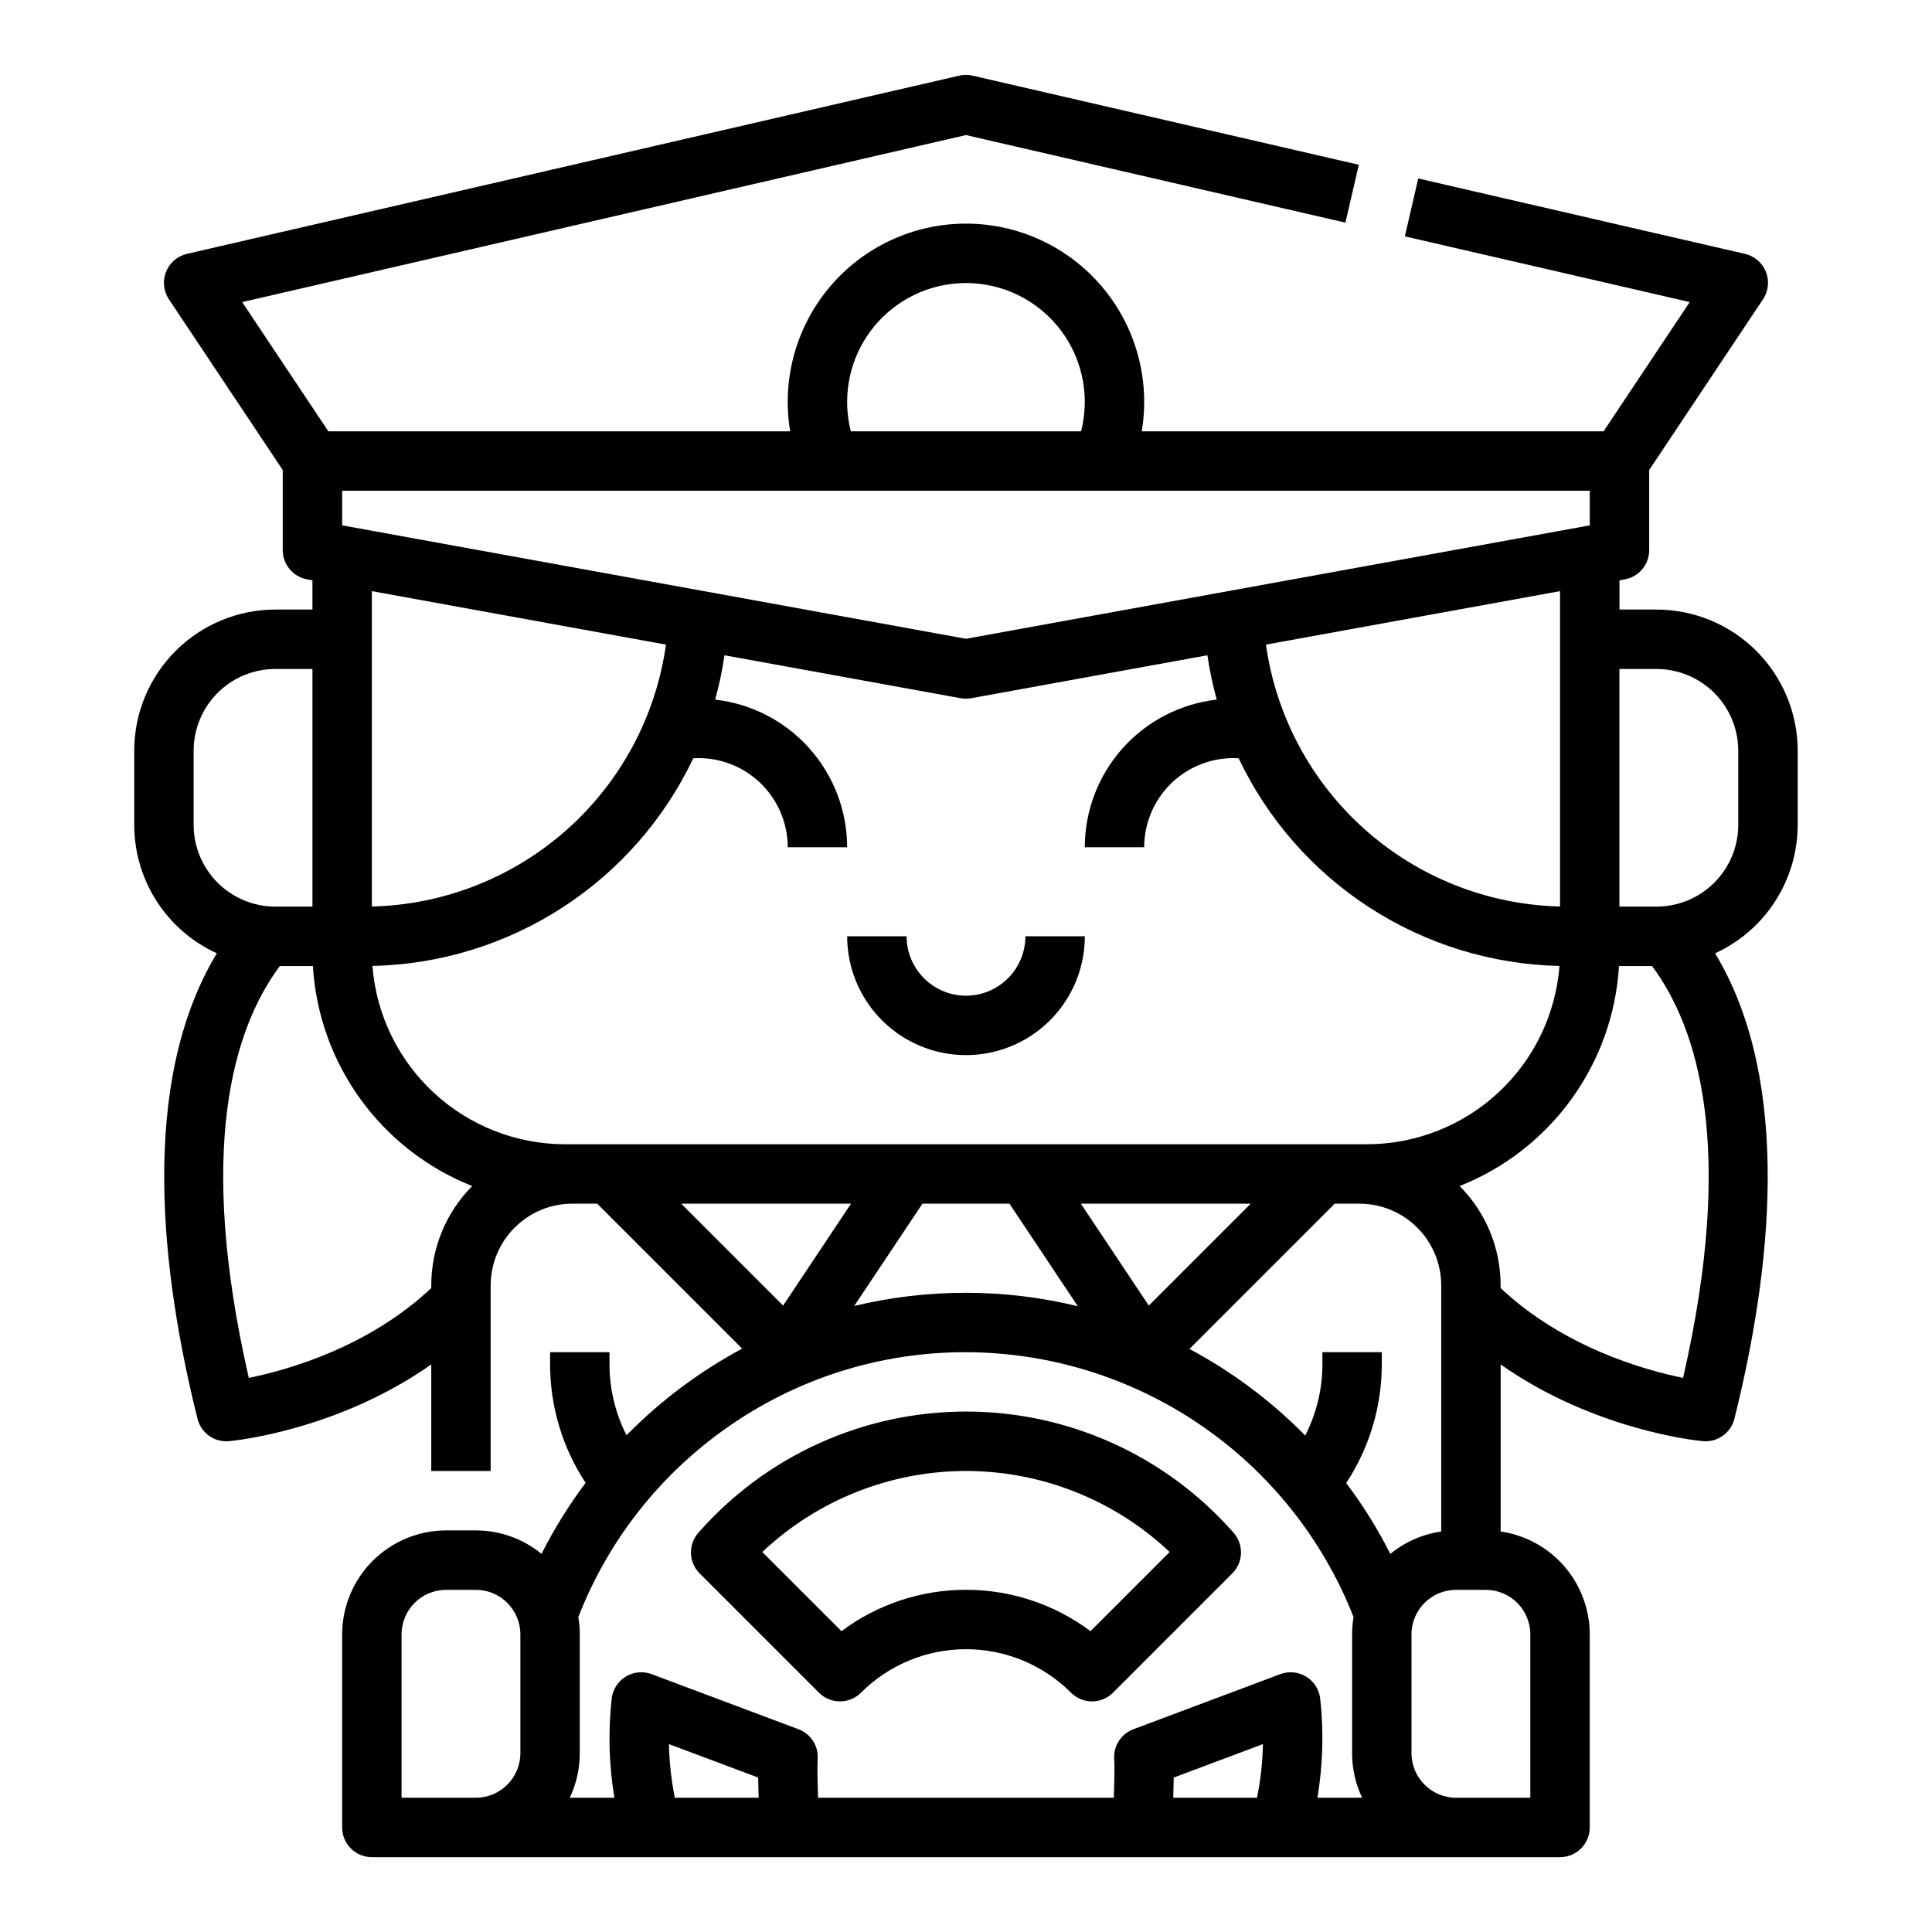 <?xml version="1.0" encoding="UTF-8"?>
<!-- Uploaded to: SVG Find, www.svgrepo.com, Generator: SVG Find Mixer Tools -->
<svg fill="#000000" width="800px" height="800px" version="1.1" viewBox="144 144 512 512" xmlns="http://www.w3.org/2000/svg">
 <g>
  <path d="m620.41 362.61v-19.68c-0.012-9.914-3.953-19.418-10.965-26.426-7.008-7.012-16.512-10.953-26.426-10.965h-9.84v-7.742l1.406-0.254v-0.004c3.746-0.68 6.465-3.941 6.465-7.746v-21.23l30.164-45.25c1.438-2.152 1.723-4.867 0.77-7.269-0.953-2.406-3.027-4.188-5.547-4.766l-86.59-19.98-3.543 15.34 75.496 17.418-22.836 34.25h-122.39c2.297-13.699-1.555-27.719-10.527-38.32-8.977-10.605-22.164-16.723-36.055-16.723-13.895 0-27.082 6.117-36.055 16.723-8.977 10.602-12.824 24.621-10.527 38.32h-122.39l-22.836-34.25 191.81-44.262 100.56 23.211 3.543-15.34-102.34-23.617c-1.164-0.266-2.375-0.266-3.543 0l-204.67 47.23v0.004c-2.519 0.582-4.594 2.363-5.547 4.766-0.953 2.402-0.668 5.121 0.766 7.269l30.168 45.246v21.23c0 3.805 2.723 7.066 6.465 7.746l1.406 0.254v7.746h-9.84c-9.914 0.012-19.418 3.953-26.426 10.965-7.012 7.008-10.953 16.512-10.965 26.426v19.68c0.008 7.176 2.074 14.195 5.953 20.227 3.883 6.031 9.414 10.824 15.941 13.801-20.828 34.453-14.66 85.191-5.117 123.36 0.875 3.5 4.016 5.957 7.625 5.961 0.238 0 0.477-0.012 0.719-0.031 1.359-0.121 28.684-2.816 53.598-20.332v28.238h15.742v-49.203c0.008-5.738 2.289-11.242 6.348-15.297 4.059-4.059 9.562-6.344 15.301-6.348h6.578l38.418 38.418h0.004c-11.312 6.062-21.641 13.801-30.641 22.953-2.965-5.816-4.512-12.25-4.516-18.777v-3.234h-15.746v3.238-0.004c0.012 11.16 3.281 22.07 9.41 31.391-4.438 5.918-8.344 12.215-11.672 18.82-4.91-4.023-11.066-6.223-17.418-6.215h-7.871c-7.305 0.008-14.309 2.914-19.473 8.078-5.164 5.168-8.07 12.168-8.078 19.473v51.172c0 2.086 0.828 4.09 2.305 5.566 1.477 1.473 3.477 2.305 5.566 2.305h314.88c2.09 0 4.09-0.832 5.566-2.305 1.477-1.477 2.309-3.481 2.309-5.566v-51.172c-0.008-6.621-2.398-13.02-6.734-18.027-4.336-5.008-10.328-8.289-16.883-9.242v-44.266c24.914 17.516 52.238 20.211 53.598 20.332 0.242 0.023 0.48 0.031 0.719 0.031 3.609 0 6.754-2.461 7.629-5.961 9.543-38.164 15.707-88.902-5.117-123.36 6.523-2.981 12.055-7.769 15.938-13.801 3.879-6.031 5.945-13.051 5.953-20.223zm-62.977 21.625c-19.109-0.457-37.434-7.688-51.707-20.398-14.277-12.711-23.574-30.078-26.234-49.008l77.941-14.172zm-322.75-101.01v-9.172h330.62v9.176l-165.31 30.055zm133.82-32.789c0.016-9.031 3.91-17.621 10.695-23.586 6.781-5.961 15.797-8.727 24.758-7.59 8.961 1.137 17 6.07 22.078 13.539 5.074 7.469 6.699 16.758 4.461 25.508h-61.008c-0.66-2.57-0.992-5.215-0.984-7.871zm-48.008 64.395h-0.004c-2.66 18.93-11.957 36.297-26.23 49.008-14.277 12.711-32.602 19.941-51.711 20.398v-83.578zm-125.18 28.102c0.008-5.738 2.293-11.242 6.348-15.301 4.059-4.059 9.562-6.34 15.301-6.348h9.84v62.977h-9.84c-5.738-0.008-11.242-2.289-15.301-6.348-4.055-4.059-6.34-9.559-6.348-15.301zm14.621 166.22c-13.957-60.957-3.969-92.773 8.219-109.14h8.766c0.766 12.727 5.144 24.973 12.625 35.301 7.481 10.324 17.75 18.305 29.605 23.004-6.961 6.988-10.863 16.453-10.859 26.316v0.723c-16.641 15.621-37.773 21.648-48.355 23.801zm83.781-61.914c-12.891-0.016-25.301-4.887-34.754-13.648-9.457-8.758-15.266-20.758-16.266-33.605 17.883-0.391 35.305-5.742 50.324-15.461 15.016-9.719 27.031-23.422 34.711-39.578 0.469-0.031 0.938-0.043 1.406-0.043 6.262 0.008 12.266 2.496 16.691 6.926 4.43 4.426 6.918 10.43 6.926 16.691h15.746c-0.012-9.68-3.586-19.012-10.035-26.227-6.449-7.215-15.328-11.801-24.945-12.891 1.07-3.863 1.895-7.785 2.473-11.75l62.582 11.379c0.93 0.168 1.887 0.168 2.816 0l62.582-11.379c0.578 3.965 1.406 7.887 2.473 11.75-9.613 1.09-18.492 5.68-24.941 12.895-6.445 7.211-10.016 16.547-10.027 26.223h15.742c0.008-6.262 2.496-12.266 6.926-16.691 4.426-4.43 10.43-6.918 16.691-6.926 0.469 0 0.941 0.016 1.406 0.043 7.676 16.156 19.695 29.859 34.711 39.578 15.02 9.719 32.441 15.074 50.324 15.461-1 12.848-6.809 24.848-16.262 33.605-9.457 8.762-21.867 13.633-34.758 13.648zm218.74 108.56c-3.336-6.594-7.25-12.879-11.699-18.781 6.148-9.336 9.426-20.262 9.438-31.438v-3.234h-15.746v3.238-0.004c-0.004 6.555-1.562 13.012-4.551 18.844-9.008-9.152-19.355-16.891-30.684-22.941l38.496-38.496h6.582c5.738 0.004 11.238 2.289 15.297 6.348 4.059 4.055 6.344 9.559 6.348 15.297v65.227c-4.949 0.715-9.609 2.769-13.48 5.941zm-64.012-65.809-18.004-27.004h45.008zm-78.91-27.004-18.004 27.004-27.004-27.004zm18.922 0h23.062l18.121 27.184v-0.004c-9.707-2.367-19.664-3.566-29.652-3.566-9.973-0.008-19.906 1.164-29.602 3.488zm-51.98 59.488v-0.004c18.566-13.141 40.762-20.176 63.512-20.125 22.184 0.051 43.844 6.769 62.16 19.285s32.449 30.254 40.559 50.902c-0.258 1.52-0.383 3.055-0.383 4.594v31.488c-0.008 4.086 0.902 8.121 2.656 11.809h-11.848c1.457-8.676 1.703-17.508 0.734-26.254-0.27-2.41-1.637-4.566-3.707-5.836-2.07-1.273-4.609-1.516-6.883-0.664l-38.91 14.594c-3.238 1.215-5.305 4.398-5.098 7.848 0.051 0.82 0.074 1.641 0.074 2.441 0 1.723-0.066 4.902-0.168 7.871h-78.379c-0.098-2.969-0.168-6.148-0.168-7.871 0-0.801 0.023-1.621 0.074-2.441 0.207-3.449-1.859-6.633-5.098-7.848l-38.914-14.594c-2.273-0.852-4.812-0.609-6.883 0.664-2.07 1.27-3.438 3.426-3.703 5.836-0.973 8.746-0.727 17.578 0.73 26.254h-11.844c1.758-3.688 2.664-7.723 2.66-11.809v-31.488c0-1.539-0.129-3.074-0.387-4.594 7.856-20.184 21.496-37.598 39.211-50.062zm-86.059 97.949v-43.297c0.008-6.516 5.289-11.801 11.809-11.805h7.871c6.519 0.004 11.801 5.289 11.809 11.805v31.488c-0.008 6.519-5.289 11.801-11.809 11.809zm72.43 0c-0.953-4.68-1.477-9.441-1.566-14.219l23.637 8.863c0.027 1.441 0.066 3.359 0.129 5.356zm132.08 0c0.062-1.996 0.098-3.914 0.129-5.356l23.637-8.863h-0.004c-0.09 4.777-0.613 9.539-1.566 14.219zm94.625-43.297v43.297h-19.68c-6.519-0.008-11.801-5.289-11.809-11.809v-31.488c0.008-6.516 5.289-11.801 11.809-11.805h7.871c6.519 0.004 11.801 5.289 11.809 11.805zm40.484-67.973c-10.586-2.156-31.719-8.184-48.355-23.797v-0.727c0.008-9.863-3.898-19.328-10.859-26.316 11.855-4.699 22.125-12.68 29.605-23.004 7.481-10.328 11.859-22.574 12.629-35.301h8.758c12.191 16.371 22.18 48.184 8.223 109.14zm14.621-146.54c-0.008 5.742-2.289 11.242-6.348 15.301-4.059 4.059-9.562 6.34-15.301 6.348h-9.84v-62.977h9.84c5.738 0.008 11.242 2.289 15.301 6.348 4.059 4.059 6.34 9.562 6.348 15.301z"/>
  <path d="m400 407.87c-4.176-0.004-8.176-1.664-11.129-4.617s-4.613-6.953-4.617-11.129h-15.742c0 11.25 6 21.645 15.742 27.27 9.742 5.625 21.746 5.625 31.488 0 9.742-5.625 15.746-16.02 15.746-27.27h-15.746c-0.004 4.176-1.664 8.176-4.617 11.129-2.949 2.953-6.953 4.613-11.125 4.617z"/>
  <path d="m361.03 592.58c1.477 1.477 3.481 2.305 5.566 2.305 2.09 0 4.09-0.828 5.566-2.305 7.383-7.383 17.395-11.527 27.832-11.527 10.441 0 20.453 4.144 27.832 11.527 1.477 1.477 3.481 2.305 5.57 2.305 2.086 0 4.09-0.828 5.566-2.305l31.613-31.613h-0.004c2.938-2.938 3.086-7.648 0.344-10.766-17.914-20.418-43.758-32.125-70.922-32.125-27.16 0-53.004 11.707-70.918 32.125-2.746 3.117-2.594 7.828 0.34 10.766zm38.969-58.758c20.07 0.016 39.383 7.699 53.977 21.477l-20.973 20.973v0.004c-9.531-7.121-21.109-10.965-33.004-10.965-11.898 0-23.477 3.844-33.008 10.965l-20.973-20.973v-0.004c14.598-13.777 33.906-21.461 53.98-21.477z"/>
 </g>
</svg>